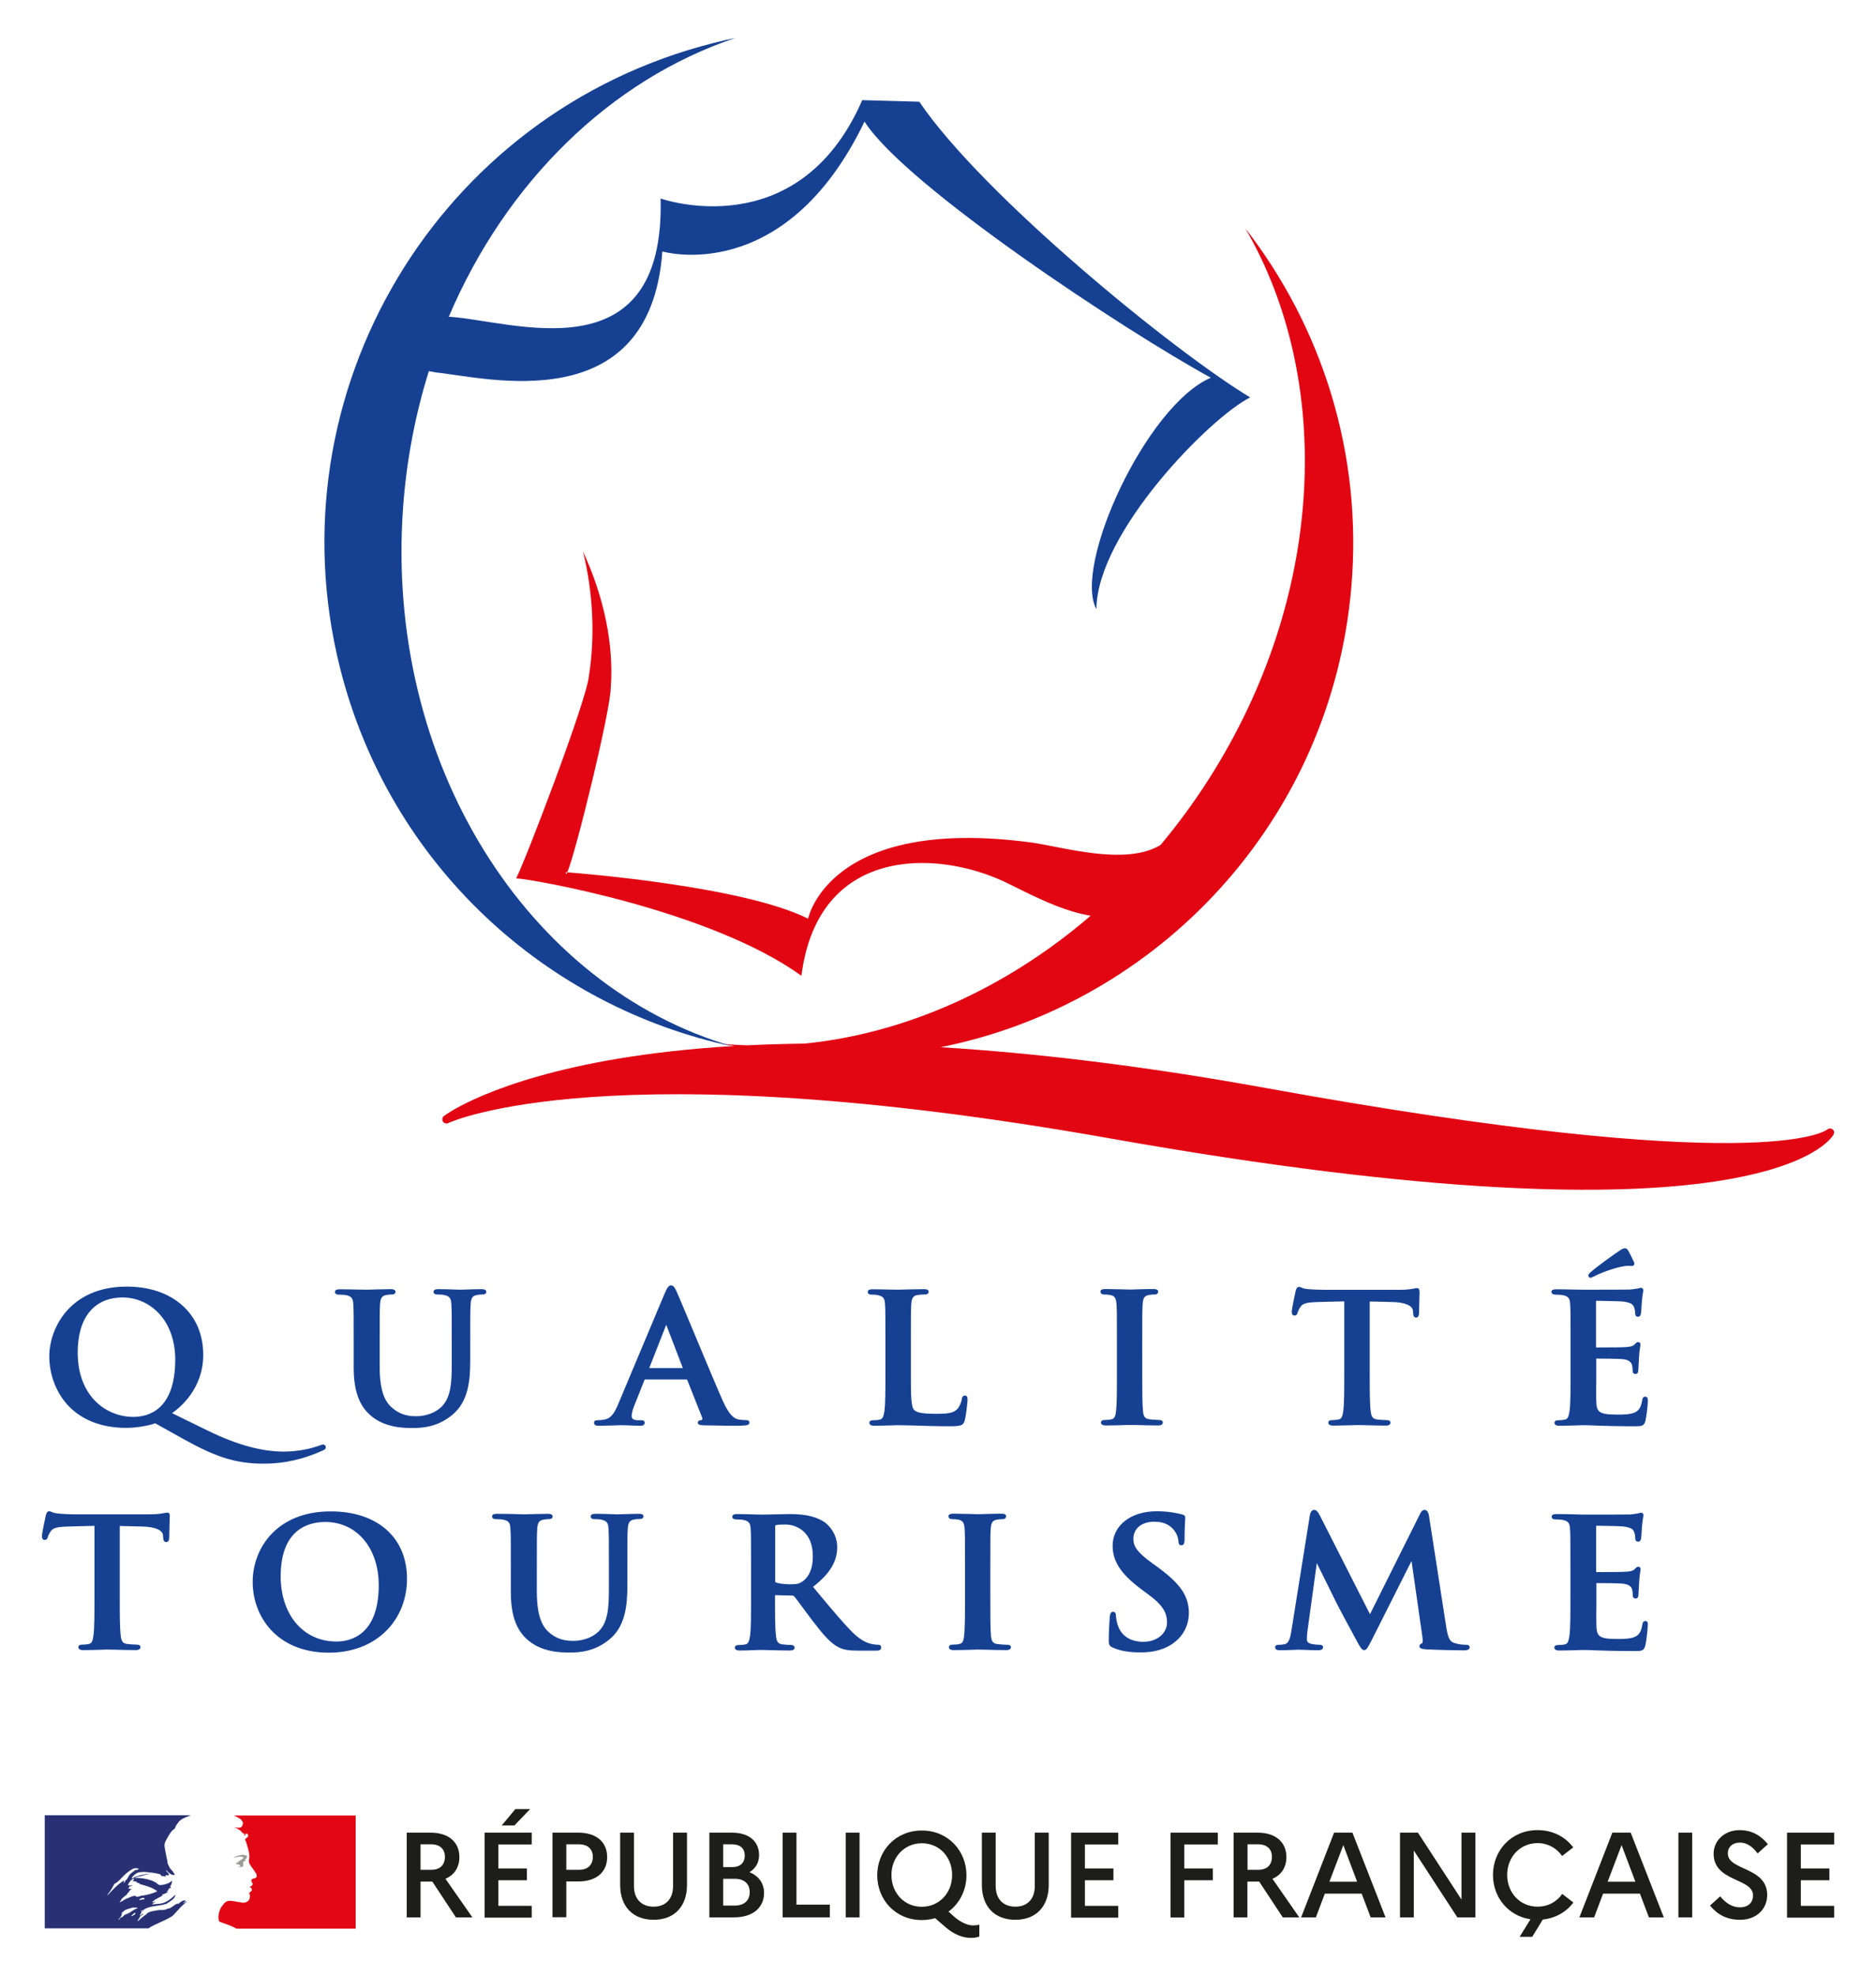 <?xml version="1.0" encoding="utf-8"?>
<!-- Generator: $$$/GeneralStr/196=Adobe Illustrator 27.6.0, SVG Export Plug-In . SVG Version: 6.00 Build 0)  -->
<svg version="1.1" id="Calque_1" xmlns="http://www.w3.org/2000/svg" xmlns:xlink="http://www.w3.org/1999/xlink" x="0px" y="0px"
	 viewBox="0 0 1400.3 1474" style="enable-background:new 0 0 1400.3 1474;" xml:space="preserve">
<style type="text/css">
	.st0{display:none;}
	.st1{fill:#164193;}
	.st2{fill:#E20613;}
	.st3{fill:#293174;}
	.st4{fill:#E10714;}
	.st5{fill:#9C9C9B;}
	.st6{fill:#1D1D1B;}
</style>
<g id="Calque_2_00000102519839681397326400000005353692012056152481_" class="st0">
</g>
<g id="Calque_3" class="st0">
</g>
<g>
	<path class="st1" d="M1228.2,1209.4c-1.8,0-2.1,1.5-2.3,2.7c-0.9,5.3-2.5,7.8-5.8,9.2c-3.5,1.5-9.3,1.5-12.7,1.5
		c-14.1,0-15.6-2-15.8-10.3c-0.1-2.7-0.1-9.5,0-15l0-5.5v-10.4c0-0.3,0-0.4,0-0.5c3.8,0,17.1,0.1,19.6,0.4c5.3,0.6,6.6,2.7,7.1,4.5
		c0.3,1.1,0.4,2.3,0.4,3.4c0,0.4,0.1,0.9,0.1,1.3l0-0.1c0,1.3,0.8,2,2.1,2c2.1,0,2.1-2.4,2.1-3.3c0-0.9,0.3-6.2,0.5-8.8
		c0.3-4.7,0.7-7.1,0.9-8.4c0.1-0.6,0.2-1,0.2-1.3c0-1.2-0.7-1.9-1.8-1.9c-1,0-1.7,0.8-2.7,1.8l-0.2,0.2c-1.1,1.1-3,1.5-6.1,1.7
		c-2,0.2-9.9,0.3-22.2,0.3c-0.1,0-0.1,0-0.1,0c0-0.1-0.1-0.2-0.1-0.6v-33.5c0-0.3,0-0.4,0.1-0.5c0,0,0,0,0.1,0
		c3.1,0,17.4,0.3,19.6,0.5c6.7,0.8,7.8,2.2,8.6,4.3c0.6,1.4,0.8,3.5,0.8,4.4c0,1.8,0.7,2.7,2.1,2.7c1.2,0,1.9-0.7,2.2-2.1
		c0.2-1.1,0.4-3.8,0.5-6c0.1-1.3,0.2-2.3,0.2-2.8c0.3-4.1,0.7-6.1,0.9-7.3c0.1-0.6,0.2-1,0.2-1.4c0-1.8-1.2-2-1.7-2
		c-0.6,0-1.1,0.2-1.6,0.3c-0.3,0.1-0.5,0.2-0.7,0.2c-1.3,0.3-4,0.6-5.9,0.8c-2.3,0.1-25,0.1-34.7,0.1c-1.6,0-4.1-0.1-7-0.2
		c-3.9-0.1-8.7-0.2-13-0.2c-1.4,0-3.9,0-3.9,2c0,2,2.3,2,3.2,2c2.2,0,4.3,0.2,5.2,0.4c4.3,0.9,5.1,2.7,5.3,6.8
		c0.3,4.2,0.3,7.8,0.3,28v23.3c0,12.1,0,22.6-0.7,28.1c-0.6,4-1.3,6.2-3.4,6.6c-1.6,0.4-3.2,0.5-4.8,0.5c-2,0-3.1,0.6-3.1,1.9
		c0,1.4,1.2,2.2,3.6,2.2c3.2,0,7.3-0.1,11-0.2c2.8-0.1,5.1-0.2,6.5-0.2c3.1,0,6.4,0.1,10.5,0.3c6.7,0.2,15,0.5,28,0.5
		c5.4,0,7.2,0,8.3-4c0.7-2.8,1.8-11.8,1.8-14.9C1230.1,1211.3,1230.1,1209.4,1228.2,1209.4 M1094,1227.1c-1.9,0-4.5-0.1-8.4-1.3
		c-3.5-1-4.9-4-6.2-12.7c0,0-12.7-81.8-12.7-81.8c-0.2-1.2-0.7-4.8-3.3-4.8c-2,0-3,1.9-3.8,3.7c0,0-31.8,63.6-37,74.1l-37.2-73.2
		c-1.8-3.5-2.9-4.6-4.5-4.6c-1.1,0-2.6,0.7-3.2,4.1c0,0-13.8,86.3-13.8,86.3c-0.7,4.7-1.8,9.1-5,9.8c-2,0.4-2.9,0.4-4,0.4
		c-2,0-3.1,0.6-3.1,1.8c0,1.5,1.1,2.3,3.3,2.3c2.5,0,5.7-0.1,8.6-0.2c2.2-0.1,4.1-0.2,5.2-0.2c1,0,2.6,0.1,4.4,0.1
		c2.9,0.1,6.6,0.3,10.1,0.3c1.4,0,4.2,0,4.2-2.3c0-0.4-0.2-1.8-2.9-1.8c-1.8,0-3.7-0.2-5.7-0.6c-3.2-0.7-3.5-2.3-3.5-3.4
		c0-2.2,0.1-3.9,0.4-6.1c0,0,5.7-41.6,7-50.8l5.7,11.5c3.7,7.5,7.2,14.5,8,16.2c1.7,3.7,12.5,23.7,16,30.1c0,0,0.4,0.8,0.4,0.8
		c2.3,4.1,3.5,6.3,5.2,6.3c1.9,0,2.7-1.7,5.9-7.9c0,0,24.8-49.3,29.5-58.6l8.1,56.5c0.5,3.5,0.1,4.6-0.1,4.8
		c-0.7,0.3-2.1,0.9-2.1,2.3c0,1.7,2.1,2.1,4.8,2.3c5.5,0.4,24.7,0.8,28.3,0.8c3.9,0,4.4-1.4,4.4-2.3
		C1097.1,1227.1,1094.8,1227.1,1094,1227.1 M864.3,1169.3c0,0-3.9-2.8-3.9-2.8c-12.2-8.8-14.4-13.1-14.4-18.4
		c0-7.8,6.2-12.8,15.7-12.8c8.4,0,12.3,3.5,14.5,6.2c2.8,3.3,3.4,7.3,3.4,8.2c0,2.7,1.2,3.2,2.2,3.2c2.4,0,2.4-3,2.4-4.8
		c0-7.3,0.3-11.3,0.4-13.7c0.1-1,0.1-1.7,0.1-2.2c0-1.8-1.9-2.2-2.6-2.4c-4.1-1-10-2.3-18.7-2.3c-19.4,0-32.9,10.6-32.9,25.8
		c0,11.5,6.3,21.1,20.9,32l6.4,4.8c11,8.1,13.3,14,13.3,20.5c0,6.9-6.2,14.3-17.8,14.3c-5.6,0-15.6-1.7-19.1-12.8
		c-0.7-2.4-1.2-5-1.2-6.5c0-2-0.7-3.1-2.2-3.1c-2.2,0-2.4,3.1-2.5,4.2l0,0.5c-0.2,2.8-0.7,10.1-0.7,16.8c0,3.2,0.6,4.2,3.2,5.3
		c5.8,2.5,12,3.5,20.6,3.5c9,0,16.4-1.8,22.5-5.6c11.7-7.3,13.5-18,13.5-23.7C887.4,1190.9,881.4,1181.9,864.3,1169.3 M751.6,1227.1
		c-2.1,0-5.2-0.3-7-0.5c-3.6-0.4-4.4-2.3-4.9-5.8c-0.5-5.6-0.5-15.9-0.5-28.9v-23.3c0-20.2,0-23.8,0.3-28c0.3-4.6,1.4-6.2,4.5-6.8
		c1.6-0.2,2.7-0.4,4-0.4c0.7,0,3,0,3-2.2c0-1.9-2.7-1.9-3.7-1.9c-2.9,0-6.8,0.1-10.2,0.2c-2.7,0.1-5.3,0.2-6.8,0.2
		c-1.9,0-4.8-0.1-7.9-0.2c-3.6-0.1-7.4-0.2-10.2-0.2c-1.5,0-4.2,0-4.2,1.9c0,2.2,2.3,2.2,3.1,2.2c1.9,0,3.5,0.2,4.8,0.5
		c2.7,0.6,3.9,2.5,4.1,6.6c0.3,4.2,0.3,7.8,0.3,28v23.3c0,13,0,23.2-0.7,28.8c-0.4,4-1.3,5.5-3.4,5.9c-1.6,0.4-3.2,0.5-4.8,0.5
		c-2,0-3.1,0.6-3.1,1.9c0,1.4,1.2,2.2,3.6,2.2c3.2,0,7.3-0.1,11-0.2c2.8-0.1,5.1-0.2,6.5-0.2c1.4,0,3.6,0.1,6.4,0.1
		c4.3,0.1,9.7,0.3,15.3,0.3c3.1,0,3.5-1.5,3.5-2.2C754.6,1228.3,754.3,1227.1,751.6,1227.1 M599,1179.9c-2.3,1.6-3.9,2.1-9.4,2.1
		c-3.9,0-7.8-0.5-10.3-1.3c-0.4-0.2-0.7-0.3-0.7-1.6v-40.2c0-0.8,0.2-0.9,0.6-1c1.2-0.4,3.4-0.5,7.1-0.5c7.6,0,20.4,4.9,20.4,23.4
		C606.9,1172.6,602,1177.8,599,1179.9 M655.4,1227.1c-1,0-2.2-0.1-3.8-0.4c0,0-0.2,0-0.2,0c-2.1-0.4-7.6-1.5-14.9-8.7
		c-7.1-7.1-15.1-16.7-25.3-28.9l-4.3-5.2c12.6-9.9,18-18.8,18-29.7c0-9.9-6.4-16.6-9.8-18.8c-7.9-5.1-17.6-5.8-26-5.8
		c-2.1,0-5.7,0.1-9.4,0.2c-3.8,0.1-7.8,0.2-10.2,0.2c-1.1,0-3.1-0.1-5.5-0.1c-4-0.1-9-0.3-13.5-0.3c-1.4,0-3.9,0-3.9,2
		c0,2,2.3,2,3.2,2c2.1,0,4.3,0.2,5.2,0.4c4.3,0.9,5.1,2.7,5.3,6.8c0.3,4.2,0.3,7.8,0.3,28v23.3c0,12.1,0,22.6-0.7,28.1
		c-0.6,4-1.3,6.2-3.4,6.6c-1.6,0.4-3.2,0.5-4.9,0.5c-2,0-3.1,0.6-3.1,1.9c0,1.4,1.2,2.2,3.6,2.2c3.3,0,7.8-0.1,11.3-0.3
		c2.4-0.1,4.6-0.1,5.6-0.1c0.7,0,2.4,0,4.5,0.1c4.2,0.1,10.6,0.3,16,0.3c2.4,0,3.6-0.7,3.6-2.2c0-0.9-0.7-1.9-2.5-1.9
		c-1.7,0-4.7-0.3-6.7-0.5c-3.4-0.4-4.3-2.5-4.7-6.5c-0.7-5.5-0.7-16-0.7-28.2v-1.8c0-0.1,0-0.2,0-0.2c0,0,0.1,0,0.3,0
		c0,0,12.1,0.3,12.1,0.3c1,0,1.5,0.2,1.9,0.6c1,1.1,3.6,4.6,6.5,8.6l7.2,9.6c8.2,10.7,13.4,16.7,19.3,19.7c3.8,2,7.6,2.6,15.2,2.6
		h13.2c0.9,0,3.5,0,3.5-2.2C657.9,1228.1,657.2,1227.1,655.4,1227.1 M476.6,1129.4c-3.5,0-8.3,0.2-11.9,0.3c-1.9,0.1-3.4,0.1-4,0.1
		c0,0-0.4,0-0.4,0c-7.7-0.3-12.7-0.4-15.6-0.4c-1.2,0-3.8,0-3.8,2c0,2,2.3,2,3.2,2c1.6,0,3.8,0.1,4.8,0.4c4.3,0.9,5.1,2.7,5.3,6.8
		c0.3,4.2,0.3,7.8,0.3,28v16.5c0,14-0.6,25.3-7.8,32.2c-6.6,6.2-15.2,6.9-18.6,6.9c-5,0-10.9-0.6-16.9-5.2
		c-5.5-4.2-10.5-11.1-10.5-31.9v-18.5c0-20.2,0-23.8,0.3-28c0.3-4.6,1.4-6.2,4.5-6.8c1.7-0.3,2.4-0.4,3.9-0.4c0.8,0,3.1,0,3.1-2
		c0-2-2.5-2-3.9-2c-2.8,0-6.7,0.1-10.2,0.2c-2.8,0.1-5.4,0.2-6.9,0.2c-1.8,0-4.4-0.1-7.4-0.2c-4.1-0.1-8.7-0.2-12.9-0.2
		c-1.4,0-3.9,0-3.9,2c0,2,2.3,2,3.2,2c2.2,0,4.3,0.2,5.2,0.4c4.3,0.9,5.1,2.7,5.3,6.8c0.3,4.2,0.3,7.8,0.3,28v19.3
		c0,16.9,4,28.3,12.7,35.7c10.8,9.3,25.2,9.3,31.4,9.3c8.2,0,18.9-1.1,29.4-9.7c11.9-9.7,13.5-25.2,13.5-40.5v-14.2
		c0-20.2,0-23.8,0.3-28c0.3-4.6,1.4-6.2,4.5-6.8c1.7-0.3,2.4-0.4,3.9-0.4c1,0,3.3,0,3.3-2C480.4,1129.4,477.8,1129.4,476.6,1129.4
		 M251.3,1224.7c-12.5,0-23.1-4.9-30.7-14.1c-7.2-8.7-11.1-21-11.1-34.5c0-35.3,20.9-40.6,33.3-40.6c23.5,0,39.9,19.4,39.9,47.2
		C282.7,1220.6,260.7,1224.7,251.3,1224.7 M288.4,1141.2c-10.1-8.9-24.4-13.6-41.6-13.6c-40,0-58.2,27.3-58.2,52.7
		c0,25.4,17.8,52.7,56.8,52.7c17.2,0,31.9-5.5,42.6-16c10.2-10,15.8-23.9,15.8-39.1C303.8,1162.8,298.5,1150.1,288.4,1141.2
		 M124.9,1128.5c-0.4,0-0.8,0.1-1.6,0.2c-1.9,0.4-5.3,1.1-11.8,1.1h-55c-4.4,0-9.7-0.2-13.8-0.7c-2-0.2-3.3-0.7-4.2-1.1
		c-0.7-0.3-1.2-0.5-1.8-0.5c-1.7,0-2.2,2-2.5,3.1c-0.2,0.8-2.9,13.1-2.9,15.4c0,0.8,0,2.9,2.1,2.9c1.8,0,2.2-1.7,2.3-2.2
		c0.2-0.7,0.7-2.2,2.2-4.3c1.8-2.5,4.5-3.2,12.8-3.5c0,0,16-0.4,19.8-0.5v53.4c0,12.1,0,22.6-0.7,28.1c-0.5,4.4-1.4,6.2-3.4,6.6
		c-1.6,0.4-3.2,0.5-4.8,0.5c-2,0-3.1,0.6-3.1,1.9c0,1.4,1.2,2.2,3.6,2.2c3.2,0,7.3-0.1,11-0.2c2.8-0.1,5.1-0.2,6.5-0.2
		c1.5,0,3.9,0.1,6.6,0.1c4.3,0.1,9.7,0.3,15.2,0.3c3.1,0,3.5-1.5,3.5-2.2c0-0.7-0.4-1.9-3.1-1.9c-2.1,0-5.1-0.3-7-0.5
		c-3.4-0.4-4.3-2.5-4.7-6.4c-0.7-5.6-0.7-16.1-0.7-28.2v-53.4l16.7,0.4c9.6,0.2,15.3,2.6,15.6,6.7c0,0,0.1,1.5,0.1,1.5
		c0.1,1.4,0.2,3.4,2.4,3.4c1.8,0,2-2,2.1-2.9v-0.1v0c0-1.8,0.1-5.2,0.2-8.4c0.1-2.9,0.2-5.6,0.2-7
		C126.8,1130.5,126.8,1128.5,124.9,1128.5 M1187.2,953.3c0.4,0,0.8-0.2,1.9-0.7l0.9-0.4c5-2.6,15.9-6.8,23.5-7.7
		c2-0.2,3.1-0.1,3.9,0c0.3,0,0.5,0,0.7,0c0.7,0,1.3-0.3,1.6-0.8c0.4-0.6,0.3-1.4-0.2-2.4c-1.8-3.9-3-6.3-4-8c-0.7-1.2-1.2-2-2.7-2
		c-0.8,0-2,0.5-3.2,1.3c-2.1,1.3-16.8,11.6-22.5,16.7c-0.8,0.8-1.5,1.5-1.5,2.3C1185.5,952.7,1186.5,953.3,1187.2,953.3
		 M1161.5,965.9c2.2,0,4.3,0.2,5.2,0.4c4.3,0.9,5.1,2.7,5.3,6.8c0.3,4.2,0.3,7.8,0.3,28v23.3c0,12.1,0,22.6-0.7,28.1
		c-0.6,4-1.3,6.2-3.4,6.6c-1.1,0.2-2.7,0.5-4.8,0.5c-2,0-3.1,0.6-3.1,1.9c0,1.4,1.2,2.2,3.6,2.2c3.2,0,7.3-0.1,11-0.2
		c2.8-0.1,5.1-0.2,6.5-0.2c3.1,0,6.4,0.1,10.5,0.3c6.7,0.2,15,0.5,28,0.5c5.4,0,7.2,0,8.3-4c0.7-2.8,1.8-11.8,1.8-14.9
		c0-1.3,0-3.2-1.9-3.2c-1.8,0-2.1,1.5-2.3,2.7c-0.9,5.3-2.5,7.8-5.8,9.2c-3.5,1.5-9.3,1.5-12.7,1.5c-14.1,0-15.6-2-15.8-10.3
		c-0.1-2.7-0.1-9.5,0-15l0-5.5v-10.5c0-0.3,0-0.4,0-0.5c3.2,0,17,0.1,19.6,0.4c5.3,0.5,6.6,2.7,7.1,4.5c0.3,1.1,0.4,2.3,0.4,3.4
		c0,0.4,0.1,0.9,0.1,1.3l0-0.1c0,1.3,0.8,2,2.1,2c2.1,0,2.1-2.4,2.1-3.4c0-0.9,0.3-6.2,0.5-8.8c0.3-4.7,0.7-7.1,0.9-8.4
		c0.1-0.6,0.2-1,0.2-1.3c0-1.2-0.7-1.9-1.8-1.9c-1,0-1.7,0.8-2.7,1.8l-0.2,0.2c-1.1,1.1-3,1.5-6.1,1.7c-2,0.2-9.9,0.3-22.2,0.3
		c-0.1,0-0.1,0-0.1,0c0-0.1-0.1-0.2-0.1-0.6V971c0-0.3,0-0.4,0.1-0.5c0,0,0,0,0.1,0c2.6,0,17.3,0.3,19.6,0.5
		c6.7,0.8,7.8,2.3,8.6,4.3c0.6,1.4,0.8,3.4,0.8,4.4c0,1.8,0.7,2.7,2.1,2.7c1.2,0,1.9-0.7,2.2-2.1c0.2-1.1,0.4-3.8,0.5-6
		c0.1-1.3,0.2-2.3,0.2-2.8c0.3-4.1,0.7-6.1,0.9-7.3c0.1-0.6,0.2-1,0.2-1.4c0-1.8-1.2-2-1.7-2c-0.5,0-1.1,0.2-1.6,0.3
		c-0.3,0.1-0.5,0.2-0.8,0.2c-1.3,0.3-4,0.6-5.9,0.8c-2.3,0.1-25,0.1-34.7,0.1c-1.6,0-4.1-0.1-7-0.1c-3.9-0.1-8.7-0.2-13-0.2
		c-1.4,0-3.9,0-3.9,2C1158.3,965.9,1160.6,965.9,1161.5,965.9 M966.3,981.5c1.7,0,2.2-1.6,2.3-2.2c0.2-0.7,0.7-2.2,2.2-4.4
		c1.8-2.5,4.5-3.2,12.8-3.5c0,0,16-0.4,19.8-0.5v53.4c0,12.1,0,22.6-0.7,28.1c-0.5,4.3-1.4,6.2-3.4,6.6c-1.1,0.2-2.7,0.5-4.8,0.5
		c-2,0-3,0.6-3,1.9c0,1.4,1.2,2.2,3.6,2.2c3.2,0,7.3-0.1,11-0.2c2.8-0.1,5.2-0.2,6.5-0.2c1.5,0,3.9,0.1,6.6,0.1
		c4.3,0.1,9.7,0.3,15.2,0.3c3.1,0,3.5-1.5,3.5-2.2c0-0.7-0.4-1.9-3.1-1.9c-2.1,0-5.1-0.3-7-0.5c-3.4-0.4-4.3-2.5-4.7-6.4
		c-0.7-5.6-0.7-16.1-0.7-28.2v-53.4l16.7,0.4c9.6,0.2,15.3,2.6,15.6,6.7c0,0,0.1,1.5,0.1,1.5c0.1,1.4,0.2,3.4,2.3,3.4
		c1.8,0,2-2.1,2.1-2.9c0-1.9,0.1-5.2,0.2-8.5c0.1-2.9,0.2-5.6,0.2-7c0-1.6,0-3.6-1.9-3.6c-0.4,0-0.8,0.1-1.5,0.2
		c-1.9,0.4-5.3,1.1-11.8,1.1h-55c-4.4,0-9.7-0.2-13.8-0.6c-2-0.2-3.3-0.7-4.2-1.1c-0.7-0.3-1.2-0.5-1.8-0.5c-1.7,0-2.2,2-2.5,3.1
		c-0.2,0.9-2.9,13.2-2.9,15.4C964.2,979.3,964.2,981.5,966.3,981.5 M842.8,1063.1c1.4,0,3.6,0.1,6.4,0.1c4.3,0.1,9.7,0.3,15.3,0.3
		c3.1,0,3.5-1.5,3.5-2.2c0-0.7-0.4-1.9-3-1.9c-2.1,0-5.1-0.3-7-0.5c-3.6-0.5-4.4-2.3-4.8-5.7c-0.6-5.6-0.6-15.9-0.6-28.9V1001
		c0-20.2,0-23.8,0.3-28c0.3-4.6,1.4-6.2,4.5-6.8c1.6-0.3,2.7-0.4,4-0.4c0.8,0,3.1,0,3.1-2.2c0-1.9-2.7-1.9-3.8-1.9
		c-2.9,0-6.8,0.1-10.2,0.2c-2.7,0.1-5.2,0.2-6.8,0.2c-1.9,0-4.8-0.1-7.9-0.2c-3.6-0.1-7.4-0.2-10.2-0.2c-1.5,0-4.2,0-4.2,1.9
		c0,2.2,2.3,2.2,3.1,2.2c1.9,0,3.5,0.2,4.8,0.5c2.7,0.6,3.8,2.5,4.1,6.7c0.3,4.2,0.3,7.8,0.3,28v23.3c0,13,0,23.2-0.7,28.7
		c-0.4,4-1.3,5.5-3.4,5.9c-1.7,0.4-3.2,0.5-4.8,0.5c-2,0-3,0.6-3,1.9c0,1.4,1.2,2.2,3.6,2.2c3.2,0,7.3-0.1,11-0.2
		C839.1,1063.2,841.4,1063.1,842.8,1063.1 M720.1,1059.7c1.1-3.9,2.1-13.9,2.1-15.4c0-1.2,0-3.1-1.9-3.1c-2,0-2.3,1.9-2.4,2.7
		c-0.3,2.4-1.9,5.9-3.4,7.4c-3.1,3.2-8,3.5-15.7,3.5c-11,0-14.2-1-16.3-2.7c-2.6-2.1-2.6-11.8-2.6-27.8V1001c0-20.2,0-23.8,0.3-28
		c0.3-4.6,1.4-6.2,4.4-6.8c1.7-0.3,3.9-0.4,5.3-0.4c1,0,3.3,0,3.3-2c0-2-2.5-2-3.7-2c-3.1,0-7.6,0.1-11.6,0.2
		c-3.2,0.1-5.9,0.2-7.3,0.2c-1.6,0-4.1-0.1-7-0.1c-3.9-0.1-8.3-0.2-12-0.2c-1.4,0-3.9,0-3.9,2c0,2,2.3,2,3.2,2
		c1.8,0,3.4,0.1,4.4,0.4c4.3,0.9,5.1,2.7,5.3,6.8c0.3,4.2,0.3,7.8,0.3,28v23.3c0,12.1,0,22.6-0.7,28.1c-0.6,4-1.3,6.2-3.4,6.6
		c-1.7,0.4-3.2,0.5-4.8,0.5c-2,0-3.1,0.6-3.1,1.9c0,1.4,1.2,2.2,3.6,2.2c3.2,0,7.3-0.1,11-0.2c2.7-0.1,5.1-0.2,6.5-0.2
		c4.8,0,9.2,0.2,14.3,0.3c6.9,0.2,14.7,0.5,26.1,0.5C717.8,1063.9,719.1,1063.3,720.1,1059.7 M484.6,1020.7l12.7-32.3l12.4,32.3
		H484.6z M559.4,1061.4c0-1.9-1.9-1.9-2.6-1.9c-1.4,0-3.5-0.1-5.7-0.5c-3-0.7-6.7-2.9-11.6-13.9c-5-11.3-14.4-33.8-21.9-51.8
		c-5.9-14.2-11.1-26.4-12.5-29.6c-1.3-2.8-2.3-4.7-4.2-4.7c-2,0-3,2.1-4.7,5.8c0,0-34.9,83.1-34.9,83.1c-3,7-5.5,10.7-11.2,11.4
		c-1,0.1-2.9,0.3-4.2,0.3c-2.1,0-2.5,1-2.5,1.9c0,2.2,2.3,2.2,3.5,2.2c5,0,10-0.2,13.4-0.3c1.5-0.1,2.6-0.1,3-0.1
		c2.1,0,4.7,0.1,7.2,0.2c2.6,0.1,5.2,0.2,7.5,0.2c0.9,0,3.2,0,3.2-2.2c0-1.9-1.8-1.9-2.9-1.9h-2.1c-4.2,0-4.7-1.7-4.7-3.3
		c0-1.4,0.6-4.4,2-7.7c0,0,7.5-18.9,7.5-18.9c0.1-0.4,0.2-0.5,0.2-0.5c0,0,0.1,0,0.2,0h31c0.4,0,0.5,0.1,0.6,0.4
		c0,0,11.1,28,11.1,28c0.2,0.5,0.2,0.9,0.1,1.3c-0.1,0.3-0.4,0.6-0.7,0.6c-1,0.1-2.6,0.3-2.6,2c0,1.6,1.9,1.7,4.3,1.9l0.6,0
		c11.2,0.3,21.4,0.3,26.3,0.3C557,1063.5,559.4,1063.4,559.4,1061.4 M359.1,961.8c-3.5,0-8.3,0.2-11.8,0.3c-1.9,0.1-3.4,0.1-4,0.1
		c0,0-0.4,0-0.4,0c-7.7-0.3-12.7-0.4-15.6-0.4c-1.2,0-3.7,0-3.7,2c0,2,2.3,2,3.2,2c1.6,0,3.8,0.1,4.8,0.4c4.3,0.9,5.1,2.7,5.3,6.8
		c0.3,4.2,0.3,7.8,0.3,28v16.5c0,14-0.6,25.3-7.8,32.2c-6.6,6.2-15.2,6.9-18.6,6.9c-5,0-10.9-0.6-16.9-5.3
		c-5.5-4.2-10.5-11-10.5-31.9V1001c0-20.2,0-23.8,0.3-28c0.3-4.6,1.4-6.2,4.5-6.8c0,0,0.1,0,0.1,0c1.6-0.3,2.4-0.4,3.8-0.4
		c0.8,0,3.1,0,3.1-2c0-2-2.5-2-3.9-2c-2.8,0-6.7,0.1-10.2,0.2c-2.8,0.1-5.4,0.2-6.9,0.2c-1.8,0-4.4-0.1-7.4-0.1
		c-4.1-0.1-8.7-0.2-12.9-0.2c-1.4,0-3.9,0-3.9,2c0,2,2.3,2,3.2,2c2.1,0,4.3,0.2,5.2,0.4c4.3,0.9,5.1,2.7,5.3,6.8
		c0.3,4.2,0.3,7.8,0.3,28v19.3c0,16.9,4,28.3,12.7,35.7c10.8,9.3,25.2,9.3,31.4,9.3c8.2,0,18.9-1.1,29.4-9.7
		c11.9-9.7,13.5-25.2,13.5-40.5V1001c0-20.2,0-23.8,0.3-28c0.3-4.6,1.4-6.2,4.5-6.8c0,0,0.1,0,0.1,0c1.6-0.3,2.4-0.4,3.8-0.4
		c1,0,3.3,0,3.3-2C362.9,961.8,360.3,961.8,359.1,961.8 M99.5,1057.1c-20,0-41.5-15.1-41.5-48.1c0-26,12.3-41,33.6-41
		c19.5,0,39.2,16,39.2,46.5C130.7,1051.6,111.1,1057.1,99.5,1057.1 M241.1,1082.1c0.7-0.3,2.1-0.9,2.1-2.4c0-1.1-0.9-2-2.1-2
		c-0.5,0-1,0.2-1.6,0.4c-0.2,0.1-0.5,0.2-0.8,0.3c-11.1,4.1-22.5,4.6-26.8,4.6c-16.6,0-35.3-5.1-56.9-15.7l-26.6-13
		c5.9-4,23.3-18.2,23.3-43.4c0-15.3-5.5-28.2-16-37.3c-10.2-9-24.5-13.7-41.1-13.7c-42.4,0-57.8,31.1-57.8,52
		c0,13.3,4.8,26.3,13.2,35.8c10.3,11.5,25.5,17.6,44.2,17.6c7.1,0,16-1.4,21.7-3.4c2.6,1.5,21.5,12,21.5,12
		c21.8,12,36.9,18.1,59.2,18.1C211.8,1092.1,226.7,1088.7,241.1,1082.1"/>
	<path class="st1" d="M686.2,75.9l-42.6-1.2c-47.9,109.9-150.5,73.4-150.5,73.4c3.3,133.7-111.9,90.8-158.1,88.2
		C377.8,135.7,456,59.4,549,28.3c-5.5,1.1-11,2.4-16.5,3.8C326.8,84,202,292.9,253.9,498.7c37.1,146.9,154.1,252.5,293,282
		C393.5,736.2,287,569,300.9,378.2c2.6-35.4,9.2-69.3,19.2-101.3l5.5,1c36.3,3.6,159.6,36.1,168.8-90.3c0,0,91.3,27,150.9-96.9
		c30.4,47.9,195.2,156.6,258.5,191.1c-48.3,20.7-103.1,140.5-85.4,172.7c0.3-57.2,85.1-143.3,114.8-158
		C876.7,262.6,733.4,145.7,686.2,75.9"/>
	<path class="st2" d="M1367.9,842.6c-1.2-0.9-2.8-0.9-4,0.1c-1.8,1.4-50.5,35.8-418.7-30.9c-94.1-17.1-174.6-26.3-243.1-30.5
		c163-32.6,291.8-169.5,306.6-343.5c8.5-99.9-22.2-194.1-79.2-267.5c66,113.4,59.9,274.6-27.3,411.1c-11.1,17.4-23.1,33.7-35.9,49
		c-26.4,16-73.7,1.2-97-1.9c-150.9-20-166.1,56.9-166.1,56.9c-47.7-23.9-167-33.6-179.8-34.6c-0.7,1.6-1.1,1.6-1.1-0.1
		c0,0,0.4,0,1.1,0.1c5.9-12.6,32.5-121.2,32.5-138c2.4-31.8-5.2-68-20.7-101.2c7.6,31,9,63.5,4.4,92.6
		c-1.4,17.6-47.4,137.8-54.3,151.1c12.8,0.7,145.2,23.9,212.9,72.7c12.3-96.7,100.2-94,151-70.4c14.5,6.7,40.6,21.7,64.9,25.6
		c-63.9,54.9-139.1,88-213.6,95.4c-15.1,0.2-29.3,0.6-42.8,1.3c-5.9-0.2-11.7-0.5-17.5-1.1c2.5,0.6,5.1,1.1,7.7,1.6
		c-34.1,2-62.8,5.5-86.3,9.4c-93.6,15.7-128.8,41.7-130.2,42.8c-1.3,1-1.6,2.7-0.8,4.1c0.8,1.4,2.5,1.9,4,1.2
		c1.1-0.6,119.4-55,494.3,11.5c484.5,85.9,537.7,0.8,539.7-2.9C1369.4,845.2,1369.1,843.5,1367.9,842.6"/>
</g>
<path class="st3" d="M129.3,1428.9c0.9-0.9,1.8-1.9,2.7-2.9h0c1.7-1.9,3.3-3.7,5.3-5.4c0.6-0.6,1.2-1,1.7-1.4
	c0.2-0.2,0.2-0.5,0.3-0.7c-0.8,0.3-1.3,1-2.1,1.3c-0.2,0-0.3-0.2-0.2-0.3c0.6-0.4,1.1-0.9,1.7-1.3c0,0-0.1,0-0.1,0
	c-0.2,0-0.2-0.2-0.2-0.3c-2.1-0.3-3.7,1.1-5.1,2.4c-0.3,0.2-0.6-0.1-0.8-0.1c-2.4,0.8-4.1,2.9-6.5,3.8v-0.3c-1,0.3-1.9,0.9-2.9,1.1
	c-1.4,0.3-2.7,0.2-4,0.2c-1.9,0.2-3.9,0.6-5.8,1c-0.1,0-0.1,0-0.2,0c-1,0.3-2,0.7-3,1.2c0,0-0.1,0-0.1,0.1c-0.1,0.1-0.2,0.2-0.2,0.3
	c-0.3,0.4-0.6,0.7-1.1,1c-1,0.5-1.8,1.4-2.7,2.1c-0.1,0-0.2,0.1-0.3,0.1c-0.9,0.8-1.7,1.6-2.6,2.4c-0.1,0.1-0.3,0.1-0.5,0.1
	c0,0,0,0,0,0c0,0,0.1-0.1,0.1-0.2c0.1-0.2,0.3-0.4,0.4-0.7c0.2-0.3,0.3-0.5,0.5-0.8c0.2-0.3,0.4-0.6,0.7-1c0.1-0.1,0-0.2,0-0.2
	c-0.1,0-0.1-0.1-0.2-0.1c0.8-0.8,1.7-1.4,2.7-2c0,0,0,0,0,0c-0.1,0-0.3,0-0.2-0.2c0.1-0.1,0.2-0.3,0.3-0.4c0-0.1,0-0.1,0-0.1
	c0-0.1-0.1-0.1-0.1-0.1c-0.3,0.2-0.5,0.3-0.8,0.6c-0.4,0.3-0.7,1-1.3,1c0,0-0.1,0-0.2,0c-0.1,0-0.1,0-0.2-0.1c0,0,0,0,0,0
	c0,0,0,0,0,0c0,0,0,0,0,0c0-0.1,0-0.1,0.1-0.2c0-0.1,0.1-0.1,0.1-0.1c0,0,0-0.1,0.1-0.1c0-0.1,0.1-0.1,0.1-0.2
	c0-0.1,0.1-0.1,0.1-0.1c0.1-0.1,0.1-0.2,0.2-0.4c0-0.1,0.1-0.1,0.1-0.2c0.1-0.1,0.1-0.2,0.2-0.3c0.1-0.1,0-0.3-0.1-0.3
	c0.3-0.4,0.7-0.7,1.1-1h-0.1c0.6-0.3,1.2-0.7,1.8-1c0.1-0.1,0.2-0.2,0.3-0.2c-0.9,0.3-1.7,0.7-2.5,1.2c0,0-0.2,0.1-0.3,0.1
	c0,0-0.2,0.1-0.4-0.1c0,0,0-0.1,0-0.1c0.2-0.3,0.6-0.5,1-0.8c0.2,0,0.3,0,0.3,0.2c5.1-4,12.1-3,18-5.1c0.5-0.3,1-0.7,1.4-1
	c0.8-0.3,1.4-1.1,2.4-1.6c1.3-0.9,2.2-2.1,2.7-3.7c0-0.2-0.2-0.3-0.2-0.3c-2.1,2.2-4.5,4-7,5.3c-3.3,1.7-7,1.4-10.5,1.9
	c0.2-0.3,0.5-0.3,0.8-0.3c0-0.5,0.3-0.6,0.6-1h0.5c0.2,0,0.2-0.3,0.3-0.3c0.3,0,0.8-0.2,0.6-0.2c-0.5-0.6-1.4,0.5-2.2,0
	c0.3-0.3,0.1-0.8,0.5-0.9h0.6c0-0.3,0.3-0.6,0.3-0.6c2.4-1.4,4.6-2.5,6.9-3.8c-0.5,0-0.8,0.5-1.3,0.2c0.3,0,0-0.5,0.3-0.5
	c1.8-0.5,3.2-1.4,4.9-2.1c-0.6,0-1.1,0.5-1.7,0c0.3-0.1,0.5-0.5,1-0.5v-0.5c0-0.2,0.2-0.2,0.3-0.2c-0.2,0-0.3-0.2-0.3-0.2
	c0.2-0.3,0.6-0.2,1-0.5c-0.2,0-0.5,0-0.5-0.2c0.5-0.6,1.3-0.8,2.1-1c-0.2-0.3-0.6,0-0.6-0.3c0-0.2,0.2-0.2,0.3-0.2h-0.3
	c-0.3-0.2-0.2-0.5-0.2-0.6c1-1.1,1-2.5,1.4-3.8c-0.2,0-0.3,0-0.3-0.2c-1.6,1.8-4.1,2.4-6.5,3h-0.8c-0.8,0.3-1.9,0.3-2.7-0.2
	c-0.6-0.3-1-0.8-1.6-1.3c-1.3-0.8-2.6-1.4-4-1.9c-4-1.3-8.1-1.9-12.3-1.7c1.8-1,3.7-1,5.6-1.6c2.7-0.8,5.3-1.7,8.1-1.6
	c-0.5-0.1-1.1,0-1.6,0c-2.2-0.1-4.5,0.5-6.9,1c-1.6,0.3-3,1-4.6,1.3c-1,0.3-1.4,1.3-2.5,1.1v-0.5c1.6-1.9,3.5-3.8,6.1-4
	c2.9-0.5,5.6,0,8.5,0.3c2.1,0.2,4,0.7,6.1,1.1c0.8,0,1,1.3,1.6,1.4c1,0.3,1.9,0,2.9,0.6c0-0.3-0.2-0.6,0-1c0.6-0.6,1.4,0.2,2.1-0.2
	c1.3-0.8-1.1-2.2-1.8-3.4c0-0.2,0.2-0.3,0.2-0.3c1.3,1.1,2.2,2.4,3.8,3.2c0.8,0.3,2.7,0.8,2.4-0.2c-0.8-1.7-2.4-3.2-3.7-4.8v-0.6
	c-0.3,0-0.3-0.2-0.5-0.3v-0.6c-0.6-0.3-0.5-1-0.8-1.4c-0.5-0.8-0.2-1.9-0.5-2.9c-0.3-1-0.5-1.8-0.6-2.7c-0.5-2.7-1.1-5.1-1.4-7.6
	c-0.3-3,1.8-5.4,3.2-8.1c1.1-1.9,2.4-3.8,4.5-5.1c0.5-1.9,1.8-3.5,3-5.1c1.3-1.6,3.4-2.5,4.9-3.2c2.2-1,4.2-1.6,4.2-1.6H33.4v84.4
	h77.5c3-2.2,6.1-3.2,10.3-5.3C123.2,1432.5,127.8,1430.4,129.3,1428.9 M104.8,1417.5c-0.3,0-1,0.2-0.8-0.2c0.2-0.8,1.3-0.8,1.9-1.1
	c0.3-0.2,0.8-0.5,1.1-0.3c0.3,0.5,0.8,0.3,1.1,0.6C107.2,1417.5,105.9,1417,104.8,1417.5 M80.4,1414c0,0-0.2-0.2-0.2-0.3
	c2.1-2.7,3.7-5.3,5.1-8.1c2.1-1.1,3.8-2.7,5.4-4.5c2.7-2.9,5.6-5.4,8.9-7c1.3-0.5,2.9-0.3,4.1,0.2c-0.5,0.6-1.3,0.5-1.9,1
	c-0.2,0-0.3,0-0.5-0.2c0.2-0.2,0.2-0.3,0.2-0.5c-1.6,1.8-3.8,2.6-5.1,4.6c-1,1.6-1.6,3.7-3.7,4.1c-0.6,0.2,0.2-0.5-0.2-0.3
	C87.7,1406,84.2,1409.7,80.4,1414 M93.6,1403.4c-0.2,0.3-0.3,0.4-0.5,0.6c-0.2,0.3-0.3,0.5-0.6,0.6c-0.2,0-0.3,0-0.3-0.2
	c0.2-0.6,0.6-1.3,1.3-1.4C93.6,1403.1,93.6,1403.3,93.6,1403.4 M101.1,1427.3c-0.1,0.2-0.2,0.3-0.4,0.5c0.2,0,0.3,0.1,0.2,0.2
	c-0.4,0.3-0.7,0.7-1.2,0.9c0,0-0.1,0-0.2,0c-0.2,0.2-0.4,0.4-0.6,0.5c-0.2,0.2-1.1,0.1-0.8-0.2c0.4-0.4,0.8-0.8,1.2-1.1
	c0.2-0.2,0.5-0.4,0.7-0.6c0.1-0.1,0.2-0.3,0.3-0.3C100.3,1427.1,101.2,1427,101.1,1427.3 M98.2,1426C98.2,1426,98.2,1426,98.2,1426
	c-0.6,0.5-1.2,0.9-1.9,1.2c-0.7,0.4-1.4,0.7-2.1,1c0,0,0,0,0,0c-0.1-0.1-0.2-0.1-0.3-0.1c-0.6,0.3-1.1,0.8-1.6,1.2
	c-0.1,0.1-0.2,0.1-0.2,0.2c0,0,0,0,0,0c0,0,0,0,0,0c-0.1,0.1-0.2,0.1-0.2,0.2c0,0,0,0,0,0c0,0,0,0,0,0c-0.1,0.1-0.2,0.2-0.3,0.4
	c-0.1,0.1-0.1,0.1-0.2,0.2c-0.1,0.1-0.4,0.1-0.3-0.1c0,0,0,0,0,0c-0.1,0.1-0.2,0.1-0.3,0.1c-0.1,0.1-0.2,0.1-0.2,0.2
	c0,0-0.1,0-0.1,0c0,0-0.1,0-0.1,0c-0.2,0.2-0.4,0.3-0.6,0.5c-0.3,0.3-0.6,0.6-0.9,1c0,0,0,0,0,0c0,0,0,0,0,0.1c0,0,0,0,0,0
	c0,0,0,0.1,0,0.1c0,0,0,0,0,0c0,0-0.1,0.1-0.1,0.2v0c0,0-0.1,0-0.1,0.1c0,0,0-0.1-0.1-0.1c0,0,0,0,0-0.1c-0.1-0.1-0.1-0.2-0.1-0.3
	l0,0c0,0,0-0.1,0-0.1c0.2-0.2,0.3-0.4,0.5-0.6c0,0,0,0,0,0c0.1-0.1,0.1-0.1,0.2-0.2c0.1-0.1,0.2-0.2,0.3-0.3c0-0.1,0.1-0.1,0.1-0.1
	c0.2-0.2,0.3-0.5,0.5-0.7c0,0,0,0,0,0c0,0,0-0.1,0.1-0.1c0.1-0.1,0.1-0.2,0.2-0.4c0.1-0.1,0.1-0.2,0.2-0.3c0,0,0,0,0,0c0,0,0,0,0,0
	c0,0,0,0,0-0.1c0.1-0.1,0.1-0.2,0.2-0.4c0,0,0,0,0,0c0,0,0-0.1,0-0.1c0-0.1,0-0.1,0-0.2c0,0,0,0,0,0c0-0.1,0-0.2,0.1-0.2
	c0,0,0-0.1,0-0.1c0.2-0.3,0.4-0.6,0.6-0.9c0,0,0,0-0.1,0c-0.2,0.1-0.4,0.4-0.6,0.5c-0.2,0.1-0.5-0.1-0.3-0.2
	c0.1-0.1,0.2-0.2,0.4-0.3c0,0,0,0,0,0c0.3-0.3,0.5-0.6,0.8-0.8c0.2-0.1,0.3-0.3,0.5-0.4c0,0,0.1,0,0.1,0c0.1-0.2,0.2-0.3,0.4-0.4
	c0,0,0,0,0,0c1.5-1.5,4.1-1.4,6.1-2.4c0.8-0.3,1.8,0.2,2.6,0c0.5,0,1,0,1.4,0.3C100.8,1424.3,99.5,1425.2,98.2,1426 M101.5,1414.9
	c-0.2-0.2,0.5,0,0.6-0.3h-1.3c-0.2,0-0.2-0.2-0.2-0.3c-0.8,0.2-1.8,0.5-2.5,0.7c-1.1,0.3-2.1,1.1-3.4,1.4c-1.8,0.6-3.2,2.1-5.1,2.7
	c-0.2,0-0.2-0.2-0.2-0.3c0.2-0.5,0.8-0.6,1.1-1.1c0-0.2,0-0.3-0.2-0.3c1.3-1.8,3-2.7,4.6-4.1v-0.5c0.5-0.6,1.3-1,1.6-1.8
	c0.2-0.5,0.8-1.1,1.6-1.4c-0.2-0.2-0.5-0.2-0.5-0.5c-0.6,0-1.3,0.3-1.9-0.2c0.3-0.3,0.6-0.5,1-0.6c-0.1,0-0.3-0.1-0.4-0.2
	c-0.2-0.3,0.3-0.7,0.8-0.8c0.6-0.2,1.4-0.2,1.9-0.6c-1.1-0.2-2.4,0.3-3.5-0.3c0.8-2.1,2.1-3.8,4-4.8c0.2,0,0.5,0,0.5,0.1
	c0,0.8-0.5,1.4-1.3,1.6c1.3,0.3,2.6,0.3,3.8,1c-0.2,0.3-0.5,0.2-0.6,0.2c0.8,0.5,1.8,0.2,2.6,0.8c-0.5,0.5-1,0-1.4,0
	c4.9,1.4,10.2,2.5,14.3,5.7c-3.5,1.8-7.2,2.6-11,3.3c-0.5,0-0.8,0-1.3-0.1c0,0.1,0,0.5-0.2,0.5c-0.6,0-1.1,0-1.6,0.3
	C102.9,1415.2,101.9,1415.4,101.5,1414.9"/>
<path class="st4" d="M265.4,1354.5h-90.8c0,0,0.2,0,0.9,0.4c0.7,0.4,1.7,0.9,2.3,1.2c1.2,0.6,2.3,1.4,3,2.6c0.3,0.5,0.8,1.4,0.5,2.1
	c-0.3,0.8-0.5,2.1-1.3,2.4c-1,0.5-2.2,0.5-3.3,0.3c-0.6,0-1.3-0.2-1.9-0.3c2.4,1,4.6,2.1,6.2,4.3c0.2,0.3,0.8,0.5,1.4,0.5
	c0.2,0,0.2,0.3,0.2,0.5c-0.3,0.3-0.6,0.5-0.5,0.9h0.5c0.8-0.3,0.6-1.9,1.8-1.4c0.8,0.5,1.1,1.6,0.6,2.4c-0.6,0.6-1.3,1.1-1.9,1.6
	c-0.2,0.3-0.2,0.8,0,1.1c0.5,0.6,0.6,1.3,0.8,1.9c0.5,1.1,0.6,2.4,1.1,3.5c0.6,2.4,1.3,4.8,1.1,7.2c0,1.3-0.6,2.4-0.2,3.7
	c0.3,1.3,1.1,2.2,1.8,3.4c0.6,0.9,1.3,1.6,1.8,2.5c1,1.6,2.7,3.2,1.9,5.1c-0.5,1.1-2.2,0.9-3.3,1.6c-1,0.8-0.2,2.1,0.3,2.9
	c0.8,1.4-1,2.4-2.1,2.9c0.3,0.5,1,0.3,1.1,0.6c0.2,0.8,1,1.3,0.5,2.1c-0.6,1-2.5,1.4-1.6,2.9c0.6,1.1,0.2,2.4-0.2,3.5
	c-0.5,1.4-1.8,2.1-2.9,2.4c-1,0.3-2.1,0.3-3,0.2c-0.3-0.2-0.6-0.3-1-0.3c-2.7-0.3-5.4-1.1-8.1-1.1c-0.8,0.2-1.6,0.3-2.2,0.6
	c-0.7,0.5-1.4,1.1-1.9,1.7c0,0,0,0,0,0c-0.1,0.1-0.2,0.3-0.3,0.4c-0.1,0.1-0.1,0.2-0.2,0.2c0,0.1-0.1,0.1-0.1,0.2
	c-0.5,0.6-0.9,1.2-1.3,1.8c0,0,0,0.1-0.1,0.1c0,0.1-0.1,0.2-0.1,0.2c-0.5,1-0.9,2-1.2,2.9c-1.1,3.7-0.6,6.8,0.1,7.5
	c0.2,0.2,5.3,1.8,8.8,3.3c1.7,0.7,2.8,1.3,3.8,1.9h89.1V1354.5L265.4,1354.5z"/>
<path class="st5" d="M180.1,1385.3c0.6,0.1,1.6,0.1,1.6,0.5c-0.3,1.3-2.2,1.6-3.2,2.9H178c-0.5,0.3-0.3,1.1-0.8,1.1
	c-0.5-0.2-1,0-1.4,0.2c0.6,0.6,1.4,1.1,2.4,1c0.2,0,0.5,0.3,0.5,0.6c0,0,0.2,0,0.3-0.2c0.2,0,0.3,0,0.3,0.2v0.6
	c-0.5,0.6-1.3,0.3-1.9,0.5c1.3,0.3,2.5,0.3,3.7,0c1-0.3,0-1.9,0.6-2.7c-0.3,0,0-0.5-0.3-0.5c0.3-0.3,0.6-0.8,1-0.9
	c0.3,0,0.8-0.2,1-0.5c0-0.3-0.6-0.5-0.5-0.8c1-0.6,1.8-1.6,1.4-2.6c-0.2-0.5-1.4-0.5-2.2-0.8c-0.8-0.3-1.8,0-2.7,0.2
	c-0.8,0-1.6,0.5-2.4,0.6c-1.1,0.3-2.1,1-3,1.6c1.1-0.5,2.2-0.6,3.5-0.9C178.3,1385.3,179.1,1385,180.1,1385.3"/>
<g>
	<path class="st6" d="M303.6,1367.3h17.9c13.3,0,21.4,7,21.4,18.2c0,7.7-3.8,13.4-10.4,16.2l20.1,28.8h-12.3l-17.6-26.7
		c-0.5,0-0.8,0-1.2,0h-7.6v26.7h-10.3V1367.3z M313.9,1376v19h8.1c6.4,0,10.1-3.6,10.1-9.7c0-5.7-3.7-9.3-10.1-9.3H313.9z"/>
	<path class="st6" d="M361.7,1367.3h35.2v8.8H372v17.9h21.3v8.8H372v19.1h24.9v8.8h-35.2V1367.3z M374.5,1361.9l10.2-12.2h11
		l-11.7,12.2H374.5z"/>
	<path class="st6" d="M412.4,1367.3h19.4c13.3,0,21.4,7,21.4,18.2c0,11.2-8.1,18.2-21.4,18.2h-9.1v26.7h-10.3V1367.3z M422.7,1376
		v19h9.6c6.4,0,10.2-3.6,10.2-9.7c0-5.7-3.8-9.3-10.2-9.3H422.7z"/>
	<path class="st6" d="M502.4,1367.3h10.4v39c0,16.3-9.7,26-24.9,26c-15.3,0-25-9.7-25-26v-39h10.3v39.7c0,9.9,5.7,15.5,14.7,15.5
		c8.9,0,14.5-5.6,14.5-15.5V1367.3z"/>
	<path class="st6" d="M529.5,1367.3h16.9c12.6,0,20.2,6.4,20.2,16.8c0,5.4-2.5,9.9-7.2,12.7c7,2.8,10.9,8.4,10.9,15.4
		c0,11.3-8.6,18.3-22.5,18.3h-18.3V1367.3z M539.8,1376v17h6.8c5.9,0,9.3-3.2,9.3-8.7c0-5.2-3.4-8.3-9.3-8.3H539.8z M539.8,1401.7
		v20h8.6c7,0,11.2-3.7,11.2-10c0-6.4-4.2-10-11.2-10H539.8z"/>
	<path class="st6" d="M584.2,1367.3h10.3v53.7h24.9v9.5h-35.2V1367.3z"/>
	<path class="st6" d="M631.3,1367.3h10.3v63.2h-10.3V1367.3z"/>
	<path class="st6" d="M726.5,1436.5c1.4,0,3.2-0.2,4.5-0.6v8.9c-1.8,0.6-3.6,1-6.1,1c-6.4,0-12.7-2.5-19-7.9l-7.9-6.8
		c-3.2,0.9-6.4,1.4-9.9,1.4c-19.9,0-33.3-15.4-33.3-33.4c0-18.1,13.5-33.4,33.3-33.4c19.8,0,33.3,15.4,33.3,33.4
		c0,11-5.1,21-13.4,27.1l4.7,4.2C717.9,1434.7,722.6,1436.5,726.5,1436.5z M710.7,1398.9c0-13.3-9.4-23.7-22.6-23.7
		c-13.2,0-22.7,10.5-22.7,23.7c0,13.3,9.5,23.7,22.7,23.7C701.3,1422.5,710.7,1412.1,710.7,1398.9z"/>
	<path class="st6" d="M772.4,1367.3h10.4v39c0,16.3-9.7,26-24.9,26c-15.3,0-25-9.7-25-26v-39h10.3v39.7c0,9.9,5.7,15.5,14.7,15.5
		c8.9,0,14.5-5.6,14.5-15.5V1367.3z"/>
	<path class="st6" d="M799.5,1367.3h35.2v8.8h-24.9v17.9h21.3v8.8h-21.3v19.1h24.9v8.8h-35.2V1367.3z"/>
	<path class="st6" d="M873.7,1367.3H909v8.8H884v17.9h21.3v8.8H884v27.8h-10.3V1367.3z"/>
	<path class="st6" d="M920.9,1367.3h17.9c13.3,0,21.4,7,21.4,18.2c0,7.7-3.8,13.4-10.4,16.2l20,28.8h-12.3l-17.6-26.7
		c-0.5,0-0.8,0-1.2,0h-7.6v26.7h-10.3V1367.3z M931.2,1376v19h8.1c6.4,0,10.1-3.6,10.1-9.7c0-5.7-3.7-9.3-10.1-9.3H931.2z"/>
	<path class="st6" d="M995.8,1367.3h13.7l24.7,63.2h-11.1l-6.7-17.7h-27.5l-6.7,17.7h-11L995.8,1367.3z M1013,1403.9l-10.3-27.3
		l-10.4,27.3H1013z"/>
	<path class="st6" d="M1045,1367.3h13.4l32.5,49.9v-49.9h10.4v63.2h-13.5l-32.5-49.9v49.9H1045V1367.3z"/>
	<path class="st6" d="M1166.1,1413l8.3,6.4c-5.1,6.9-13.1,11.7-22.8,12.7l-7.9,12.9h-9.4l8.1-13.1c-16.9-2.5-28-16.6-28-33.1
		c0-18.1,13.5-33.4,33.3-33.4c11.5,0,20.8,5.1,26.6,12.9l-8.3,6.4c-4-5.7-10.4-9.6-18.3-9.6c-13.2,0-22.7,10.5-22.7,23.7
		c0,13.3,9.5,23.7,22.7,23.7C1155.7,1422.5,1162.1,1418.7,1166.1,1413z"/>
	<path class="st6" d="M1203.5,1367.3h13.7l24.7,63.2h-11.1l-6.7-17.7h-27.5l-6.7,17.7h-11L1203.5,1367.3z M1220.7,1403.9l-10.3-27.3
		l-10.4,27.3H1220.7z"/>
	<path class="st6" d="M1252.8,1367.3h10.3v63.2h-10.3V1367.3z"/>
	<path class="st6" d="M1284,1414.8c4.2,5.2,9.2,8.2,14.7,8.2c6.2,0,9.8-3.5,9.8-8.9c0-13.1-29.4-9.9-29.4-31.1
		c0-9.7,8-17.6,19.5-17.6c9.1,0,15.9,4.2,21,10.5l-7.7,6.9c-3.7-5.1-8-8.1-13.2-8.1c-5.5,0-9,3.3-9,8.1c0,13,29.4,9.8,29.4,31.1
		c-0.2,11.3-8.9,18.4-20.2,18.4c-9.9,0-16.9-3.8-22.5-10.6L1284,1414.8z"/>
	<path class="st6" d="M1333.9,1367.3h35.2v8.8h-24.9v17.9h21.3v8.8h-21.3v19.1h24.9v8.8h-35.2V1367.3z"/>
</g>
</svg>
